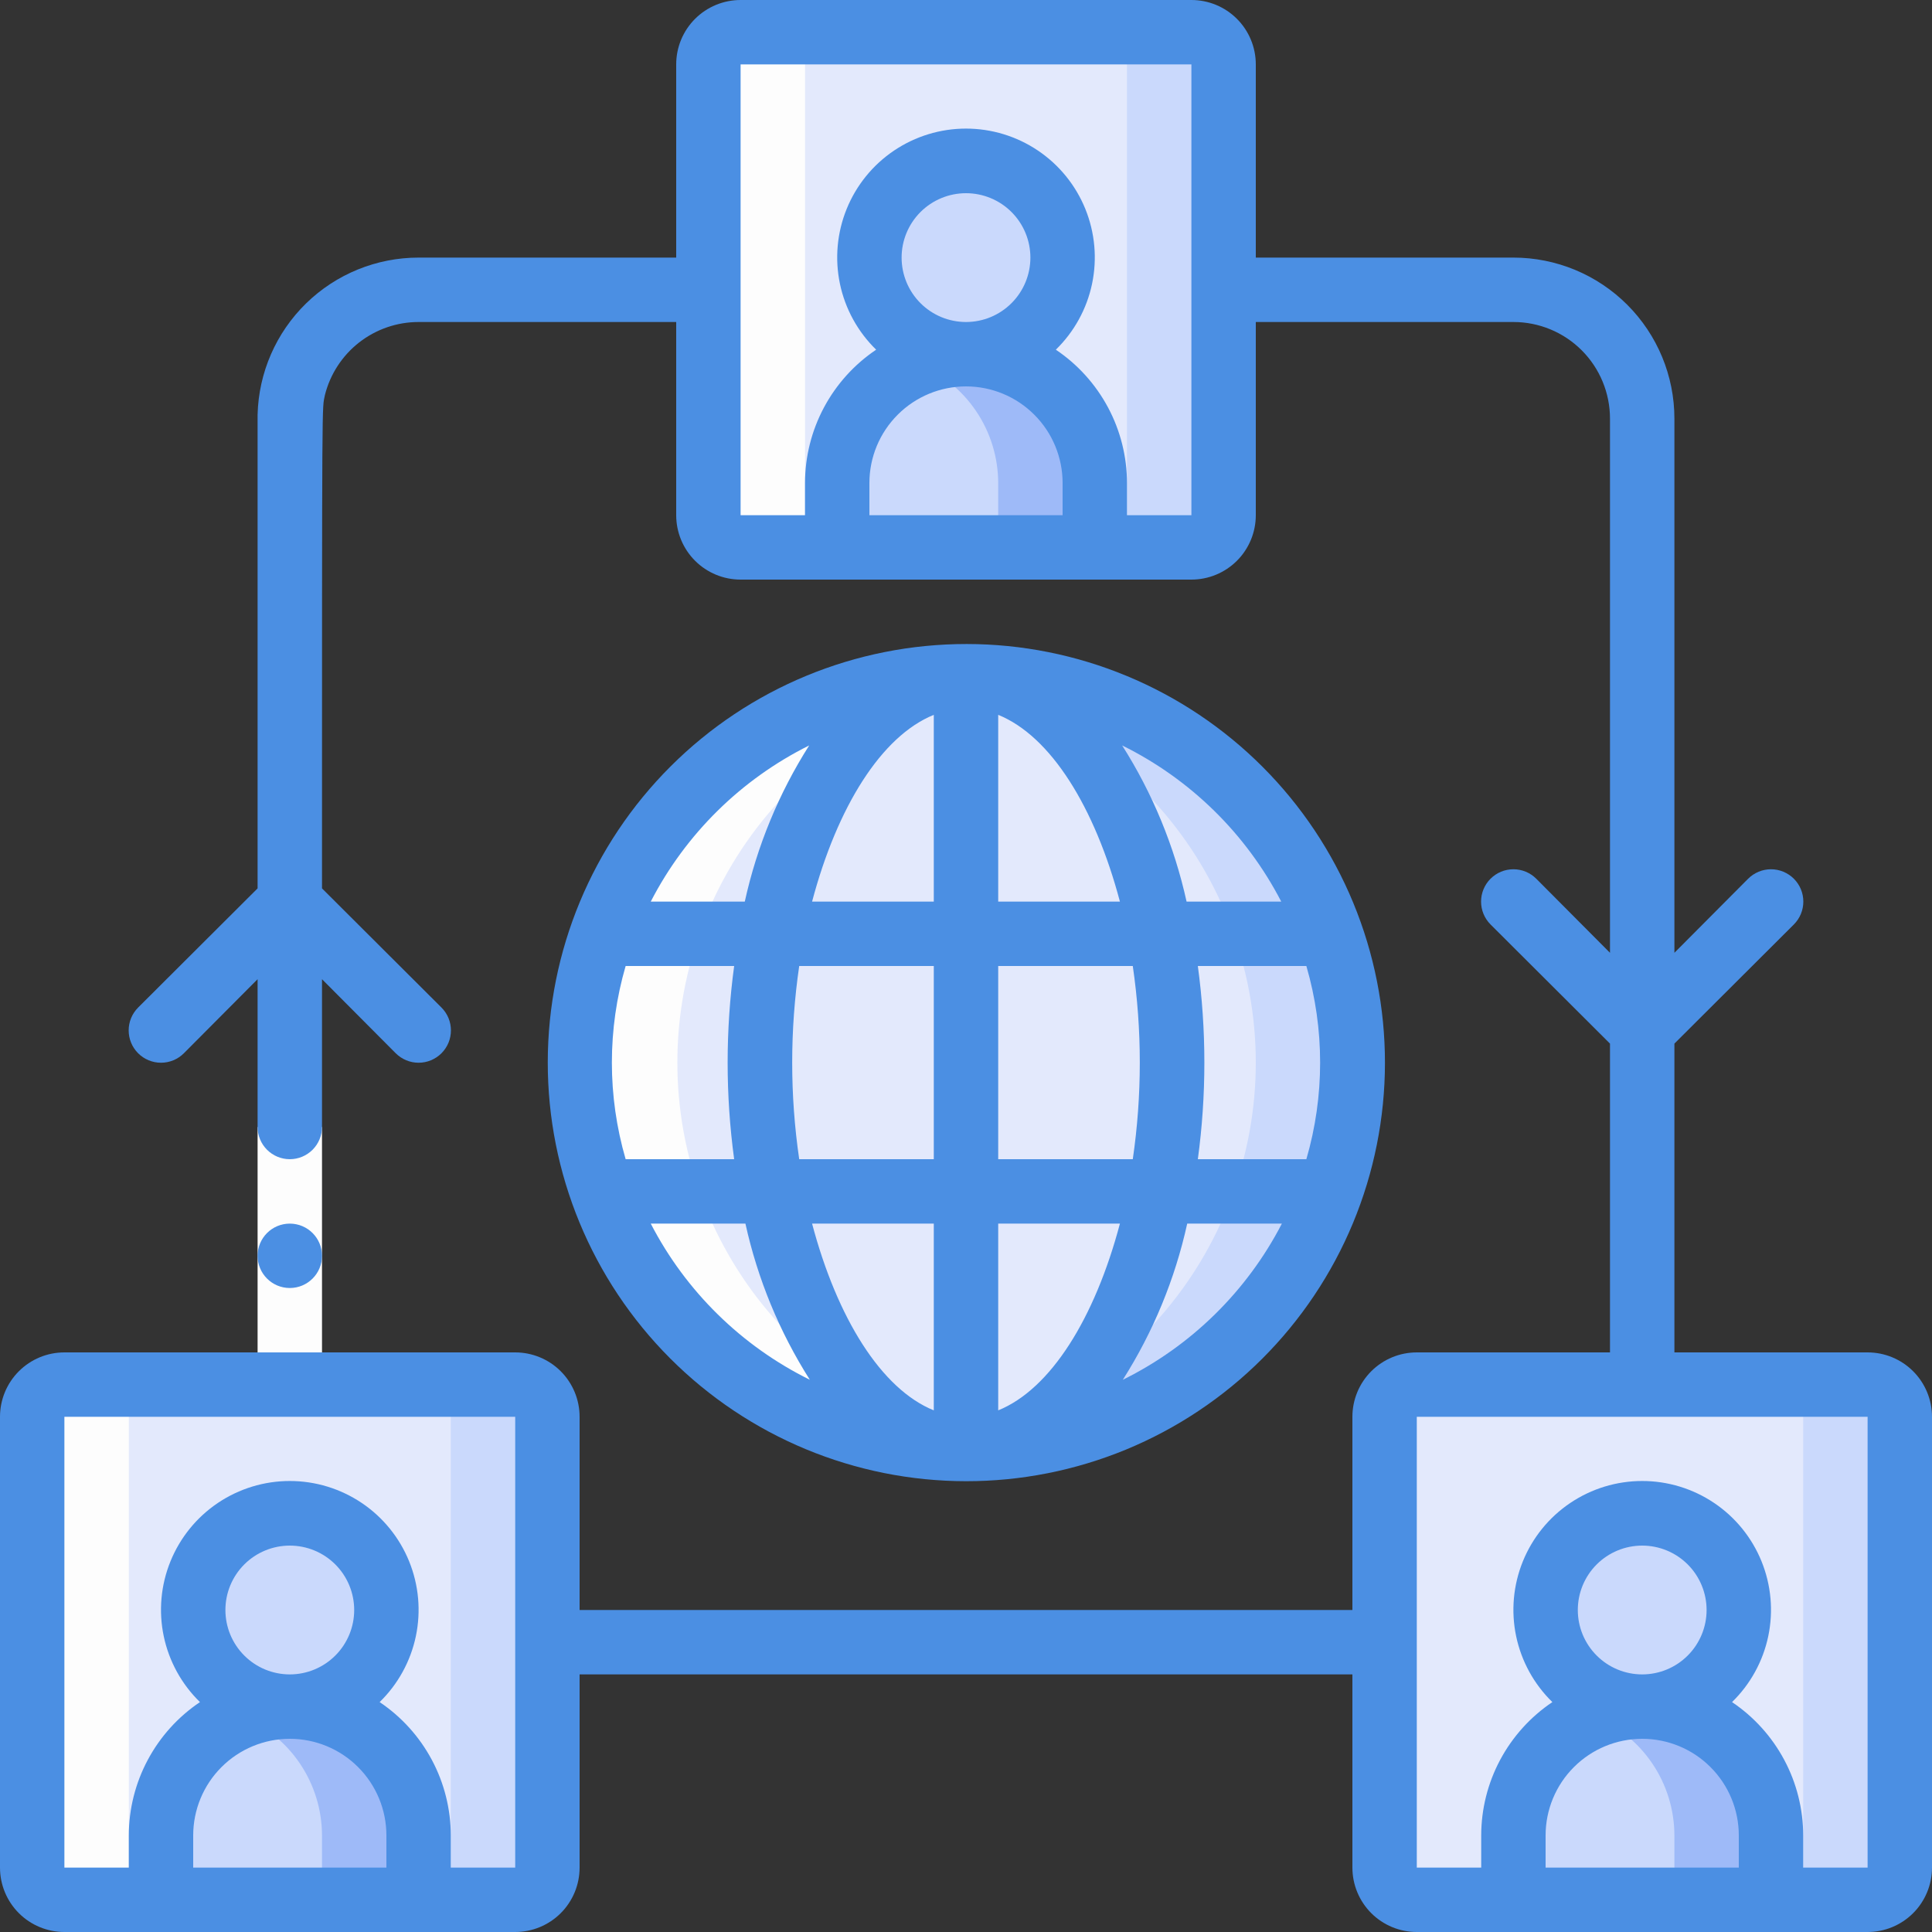 <svg width="100" height="100" viewBox="0 0 100 100" fill="none" xmlns="http://www.w3.org/2000/svg">
<rect x="0" y="0" width="100" height="100" fill="#333333" stroke="none"/>
<g clip-path="url(#clip0_3821_11222)">
<path d="M70 55C70 66.045 61.045 75 50 75C38.955 75 30 66.045 30 55C30 43.955 38.955 35 50 35C61.045 35 70 43.955 70 55Z" fill="#CAD9FC"/>
<path d="M65 55C64.998 59.87 63.219 64.571 59.997 68.222C56.775 71.874 52.331 74.225 47.5 74.833C42.682 74.207 38.257 71.849 35.051 68.2C31.845 64.55 30.076 59.858 30.076 55C30.076 50.142 31.845 45.45 35.051 41.8C38.257 38.15 42.682 35.792 47.5 35.166C52.331 35.775 56.775 38.126 59.997 41.777C63.219 45.429 64.998 50.13 65 55Z" fill="#E3E9FC"/>
<path d="M61.667 1.667H38.333C37.413 1.667 36.667 2.413 36.667 3.333V26.666C36.667 27.587 37.413 28.333 38.333 28.333H61.667C62.587 28.333 63.333 27.587 63.333 26.666V3.333C63.333 2.413 62.587 1.667 61.667 1.667Z" fill="#CAD9FC"/>
<path d="M56.667 1.667H38.333C37.413 1.667 36.667 2.413 36.667 3.333V26.666C36.667 27.587 37.413 28.333 38.333 28.333H56.667C57.587 28.333 58.333 27.587 58.333 26.666V3.333C58.333 2.413 57.587 1.667 56.667 1.667Z" fill="#E3E9FC"/>
<path d="M50 18.333C52.761 18.333 55 16.094 55 13.333C55 10.572 52.761 8.333 50 8.333C47.239 8.333 45 10.572 45 13.333C45 16.094 47.239 18.333 50 18.333Z" fill="#CAD9FC"/>
<path d="M56.667 25V28.333H43.333V25C43.333 23.232 44.036 21.536 45.286 20.286C46.536 19.035 48.232 18.333 50 18.333C51.768 18.333 53.464 19.035 54.714 20.286C55.964 21.536 56.667 23.232 56.667 25Z" fill="#9EBAF8"/>
<path d="M51.667 25V28.333H43.333V25C43.336 23.674 43.734 22.379 44.476 21.281C45.218 20.182 46.271 19.33 47.5 18.833C48.729 19.33 49.782 20.182 50.524 21.281C51.266 22.379 51.664 23.674 51.667 25Z" fill="#CAD9FC"/>
<path d="M26.667 71.666H3.333C2.413 71.666 1.667 72.413 1.667 73.333V96.666C1.667 97.587 2.413 98.333 3.333 98.333H26.667C27.587 98.333 28.333 97.587 28.333 96.666V73.333C28.333 72.413 27.587 71.666 26.667 71.666Z" fill="#CAD9FC"/>
<path d="M21.667 71.666H3.333C2.413 71.666 1.667 72.413 1.667 73.333V96.666C1.667 97.587 2.413 98.333 3.333 98.333H21.667C22.587 98.333 23.333 97.587 23.333 96.666V73.333C23.333 72.413 22.587 71.666 21.667 71.666Z" fill="#E3E9FC"/>
<path d="M15 88.333C17.761 88.333 20 86.094 20 83.333C20 80.572 17.761 78.333 15 78.333C12.239 78.333 10 80.572 10 83.333C10 86.094 12.239 88.333 15 88.333Z" fill="#CAD9FC"/>
<path d="M21.667 95V98.333H8.333V95C8.333 93.232 9.036 91.536 10.286 90.286C11.536 89.035 13.232 88.333 15 88.333C16.768 88.333 18.464 89.035 19.714 90.286C20.964 91.536 21.667 93.232 21.667 95Z" fill="#9EBAF8"/>
<path d="M16.667 95V98.333H8.333V95C8.336 93.674 8.734 92.379 9.476 91.281C10.218 90.182 11.271 89.33 12.5 88.833C13.729 89.33 14.782 90.182 15.524 91.281C16.266 92.379 16.664 93.674 16.667 95Z" fill="#CAD9FC"/>
<path d="M96.667 71.666H73.333C72.413 71.666 71.667 72.413 71.667 73.333V96.666C71.667 97.587 72.413 98.333 73.333 98.333H96.667C97.587 98.333 98.333 97.587 98.333 96.666V73.333C98.333 72.413 97.587 71.666 96.667 71.666Z" fill="#CAD9FC"/>
<path d="M91.667 71.666H73.333C72.413 71.666 71.667 72.413 71.667 73.333V96.666C71.667 97.587 72.413 98.333 73.333 98.333H91.667C92.587 98.333 93.333 97.587 93.333 96.666V73.333C93.333 72.413 92.587 71.666 91.667 71.666Z" fill="#E3E9FC"/>
<path d="M85 88.333C87.761 88.333 90 86.094 90 83.333C90 80.572 87.761 78.333 85 78.333C82.239 78.333 80 80.572 80 83.333C80 86.094 82.239 88.333 85 88.333Z" fill="#CAD9FC"/>
<path d="M91.667 95V98.333H78.333V95C78.333 93.232 79.036 91.536 80.286 90.286C81.536 89.035 83.232 88.333 85 88.333C86.768 88.333 88.464 89.035 89.714 90.286C90.964 91.536 91.667 93.232 91.667 95Z" fill="#9EBAF8"/>
<path d="M86.667 95V98.333H78.333V95C78.336 93.674 78.734 92.379 79.476 91.281C80.218 90.182 81.271 89.33 82.5 88.833C83.729 89.33 84.782 90.182 85.524 91.281C86.266 92.379 86.664 93.674 86.667 95Z" fill="#CAD9FC"/>
<path d="M52.483 74.833C47.666 74.207 43.241 71.849 40.034 68.2C36.828 64.55 35.06 59.858 35.06 55C35.06 50.142 36.828 45.45 40.034 41.8C43.241 38.15 47.666 35.792 52.483 35.166C49.663 34.8 46.797 35.039 44.076 35.868C41.356 36.698 38.844 38.097 36.707 39.974C34.57 41.851 32.858 44.163 31.686 46.754C30.513 49.344 29.907 52.156 29.907 55C29.907 57.844 30.513 60.655 31.686 63.246C32.858 65.837 34.57 68.148 36.707 70.025C38.844 71.902 41.356 73.302 44.076 74.131C46.797 74.96 49.663 75.2 52.483 74.833ZM38.333 28.333H43.333C42.891 28.333 42.467 28.158 42.155 27.845C41.842 27.532 41.667 27.108 41.667 26.666V3.333C41.667 2.891 41.842 2.467 42.155 2.155C42.467 1.842 42.891 1.667 43.333 1.667H38.333C37.891 1.667 37.467 1.842 37.155 2.155C36.842 2.467 36.667 2.891 36.667 3.333V26.666C36.667 27.108 36.842 27.532 37.155 27.845C37.467 28.158 37.891 28.333 38.333 28.333ZM3.333 98.333H8.333C7.891 98.333 7.467 98.158 7.155 97.845C6.842 97.532 6.667 97.109 6.667 96.666V73.333C6.667 72.891 6.842 72.467 7.155 72.155C7.467 71.842 7.891 71.666 8.333 71.666H3.333C2.891 71.666 2.467 71.842 2.155 72.155C1.842 72.467 1.667 72.891 1.667 73.333V96.666C1.667 97.109 1.842 97.532 2.155 97.845C2.467 98.158 2.891 98.333 3.333 98.333Z" fill="#FDFDFD"/>
<path d="M13.333 58.334H16.667V71.667H13.333V58.334Z" fill="#FDFDFD"/>
<path d="M15 66.667C15.921 66.667 16.667 65.921 16.667 65C16.667 64.08 15.921 63.334 15 63.334C14.08 63.334 13.333 64.08 13.333 65C13.333 65.921 14.08 66.667 15 66.667Z" fill="#4B8FE3"/>
<path d="M50 76.667C52.845 76.669 55.663 76.111 58.293 75.025C60.922 73.938 63.312 72.344 65.326 70.334C67.34 68.323 68.938 65.936 70.029 63.309C71.12 60.681 71.683 57.864 71.685 55.019C71.687 52.173 71.129 49.355 70.043 46.726C68.956 44.096 67.362 41.706 65.352 39.693C63.342 37.679 60.955 36.081 58.327 34.99C55.699 33.899 52.882 33.336 50.037 33.334C44.29 33.329 38.777 35.607 34.711 39.667C30.644 43.726 28.357 49.236 28.352 54.982C28.347 60.728 30.625 66.241 34.685 70.308C38.745 74.375 44.254 76.662 50 76.667ZM58.117 71.417C59.691 68.937 60.819 66.202 61.45 63.334H66.35C64.538 66.838 61.653 69.67 58.117 71.417ZM67.617 60H62C62.45 56.684 62.45 53.317 62 50H67.617C68.567 53.267 68.567 56.733 67.617 60ZM66.317 46.667H61.417C60.785 43.799 59.657 41.063 58.083 38.584C61.62 40.33 64.505 43.163 66.317 46.667ZM51.667 37C54.383 38.1 56.667 41.767 57.967 46.667H51.667V37ZM51.667 50H58.633C59.117 53.316 59.117 56.684 58.633 60H51.667V50ZM51.667 63.334H57.967C56.667 68.234 54.383 71.9 51.667 73V63.334ZM33.683 63.334H38.583C39.215 66.202 40.343 68.937 41.917 71.417C38.38 69.67 35.495 66.838 33.683 63.334ZM48.333 73C45.617 71.9 43.333 68.234 42.033 63.334H48.333V73ZM48.333 60H41.367C40.883 56.684 40.883 53.316 41.367 50H48.333V60ZM48.333 37V46.667H42.033C43.333 41.767 45.617 38.1 48.333 37ZM41.883 38.584C40.309 41.063 39.181 43.799 38.55 46.667H33.683C35.486 43.168 38.359 40.336 41.883 38.584ZM32.383 50H38C37.55 53.318 37.55 56.682 38 60H32.383C31.433 56.734 31.433 53.266 32.383 50Z" fill="#4B8FE3"/>
<path d="M3.333 100H26.667C27.551 100 28.399 99.649 29.024 99.024C29.649 98.399 30 97.551 30 96.667V86.667H70V96.667C70 97.551 70.351 98.399 70.976 99.024C71.601 99.649 72.449 100 73.333 100H96.667C97.551 100 98.399 99.649 99.024 99.024C99.649 98.399 100 97.551 100 96.667V73.333C100 72.449 99.649 71.601 99.024 70.976C98.399 70.351 97.551 70 96.667 70H86.667V54.017L92.85 47.85C93.005 47.695 93.129 47.51 93.213 47.307C93.297 47.104 93.34 46.886 93.34 46.667C93.34 46.447 93.297 46.229 93.213 46.026C93.129 45.823 93.005 45.639 92.85 45.483C92.695 45.328 92.51 45.205 92.307 45.121C92.104 45.036 91.886 44.993 91.667 44.993C91.447 44.993 91.229 45.036 91.026 45.121C90.823 45.205 90.639 45.328 90.483 45.483L86.667 49.317V21.667C86.667 19.456 85.789 17.337 84.226 15.774C82.663 14.211 80.543 13.333 78.333 13.333H65V3.333C65 2.449 64.649 1.601 64.024 0.976C63.399 0.351 62.551 0 61.667 0L38.333 0C37.449 0 36.601 0.351 35.976 0.976C35.351 1.601 35 2.449 35 3.333V13.333H21.667C19.491 13.333 17.401 14.183 15.844 15.703C14.287 17.223 13.386 19.291 13.333 21.467V45.983L7.15 52.15C6.836 52.464 6.66 52.889 6.66 53.333C6.66 53.777 6.836 54.203 7.15 54.517C7.464 54.831 7.889 55.007 8.333 55.007C8.777 55.007 9.203 54.831 9.517 54.517L13.333 50.683V58.333C13.333 58.775 13.509 59.199 13.822 59.512C14.134 59.824 14.558 60 15 60C15.442 60 15.866 59.824 16.178 59.512C16.491 59.199 16.667 58.775 16.667 58.333V50.683L20.483 54.517C20.639 54.672 20.823 54.795 21.026 54.879C21.229 54.964 21.447 55.007 21.667 55.007C21.886 55.007 22.104 54.964 22.307 54.879C22.51 54.795 22.695 54.672 22.85 54.517C23.005 54.361 23.129 54.177 23.213 53.974C23.297 53.771 23.34 53.553 23.34 53.333C23.34 53.114 23.297 52.896 23.213 52.693C23.129 52.49 23.005 52.305 22.85 52.15L16.667 45.983C16.667 19.5 16.667 21.25 16.817 20.45C17.088 19.369 17.712 18.41 18.591 17.724C19.47 17.039 20.552 16.667 21.667 16.667H35V26.667C35 27.551 35.351 28.399 35.976 29.024C36.601 29.649 37.449 30 38.333 30H61.667C62.551 30 63.399 29.649 64.024 29.024C64.649 28.399 65 27.551 65 26.667V16.667H78.333C79.659 16.667 80.931 17.193 81.869 18.131C82.806 19.069 83.333 20.341 83.333 21.667V49.317L79.517 45.483C79.203 45.169 78.777 44.993 78.333 44.993C77.889 44.993 77.464 45.169 77.15 45.483C76.836 45.797 76.66 46.223 76.66 46.667C76.66 47.111 76.836 47.536 77.15 47.85L83.333 54.017V70H73.333C72.449 70 71.601 70.351 70.976 70.976C70.351 71.601 70 72.449 70 73.333V83.333H30V73.333C30 72.449 29.649 71.601 29.024 70.976C28.399 70.351 27.551 70 26.667 70H3.333C2.449 70 1.601 70.351 0.976 70.976C0.351 71.601 0 72.449 0 73.333L0 96.667C0 97.551 0.351 98.399 0.976 99.024C1.601 99.649 2.449 100 3.333 100ZM55 26.667H45V25C45 23.674 45.527 22.402 46.465 21.465C47.402 20.527 48.674 20 50 20C51.326 20 52.598 20.527 53.535 21.465C54.473 22.402 55 23.674 55 25V26.667ZM46.667 13.333C46.667 12.449 47.018 11.601 47.643 10.976C48.268 10.351 49.116 10 50 10C50.884 10 51.732 10.351 52.357 10.976C52.982 11.601 53.333 12.449 53.333 13.333C53.333 14.217 52.982 15.065 52.357 15.69C51.732 16.316 50.884 16.667 50 16.667C49.116 16.667 48.268 16.316 47.643 15.69C47.018 15.065 46.667 14.217 46.667 13.333ZM58.333 26.667V25C58.331 23.636 57.994 22.294 57.352 21.091C56.709 19.888 55.782 18.861 54.65 18.1C55.6 17.175 56.253 15.988 56.525 14.69C56.797 13.391 56.675 12.042 56.176 10.813C55.677 9.585 54.823 8.533 53.722 7.792C52.622 7.052 51.326 6.656 50 6.656C48.674 6.656 47.378 7.052 46.278 7.792C45.177 8.533 44.323 9.585 43.824 10.813C43.325 12.042 43.203 13.391 43.475 14.69C43.747 15.988 44.4 17.175 45.35 18.1C44.218 18.861 43.291 19.888 42.648 21.091C42.006 22.294 41.669 23.636 41.667 25V26.667H38.333V3.333H61.667V26.667H58.333ZM90 96.667H80V95C80 93.674 80.527 92.402 81.465 91.465C82.402 90.527 83.674 90 85 90C86.326 90 87.598 90.527 88.535 91.465C89.473 92.402 90 93.674 90 95V96.667ZM81.667 83.333C81.667 82.449 82.018 81.601 82.643 80.976C83.268 80.351 84.116 80 85 80C85.884 80 86.732 80.351 87.357 80.976C87.982 81.601 88.333 82.449 88.333 83.333C88.333 84.217 87.982 85.065 87.357 85.69C86.732 86.316 85.884 86.667 85 86.667C84.116 86.667 83.268 86.316 82.643 85.69C82.018 85.065 81.667 84.217 81.667 83.333ZM73.333 73.333H96.667V96.667H93.333V95C93.331 93.636 92.994 92.294 92.352 91.091C91.709 89.888 90.782 88.861 89.65 88.1C90.6 87.175 91.253 85.987 91.525 84.689C91.797 83.391 91.675 82.042 91.176 80.813C90.677 79.585 89.823 78.533 88.722 77.792C87.622 77.052 86.326 76.656 85 76.656C83.674 76.656 82.378 77.052 81.278 77.792C80.177 78.533 79.323 79.585 78.824 80.813C78.325 82.042 78.203 83.391 78.475 84.689C78.747 85.987 79.4 87.175 80.35 88.1C79.218 88.861 78.291 89.888 77.648 91.091C77.006 92.294 76.669 93.636 76.667 95V96.667H73.333V73.333ZM20 96.667H10V95C10 93.674 10.527 92.402 11.464 91.465C12.402 90.527 13.674 90 15 90C16.326 90 17.598 90.527 18.535 91.465C19.473 92.402 20 93.674 20 95V96.667ZM11.667 83.333C11.667 82.449 12.018 81.601 12.643 80.976C13.268 80.351 14.116 80 15 80C15.884 80 16.732 80.351 17.357 80.976C17.982 81.601 18.333 82.449 18.333 83.333C18.333 84.217 17.982 85.065 17.357 85.69C16.732 86.316 15.884 86.667 15 86.667C14.116 86.667 13.268 86.316 12.643 85.69C12.018 85.065 11.667 84.217 11.667 83.333ZM3.333 73.333H26.667V96.667H23.333V95C23.331 93.636 22.994 92.294 22.352 91.091C21.709 89.888 20.782 88.861 19.65 88.1C20.6 87.175 21.253 85.987 21.525 84.689C21.797 83.391 21.675 82.042 21.176 80.813C20.677 79.585 19.823 78.533 18.723 77.792C17.622 77.052 16.326 76.656 15 76.656C13.674 76.656 12.378 77.052 11.277 77.792C10.177 78.533 9.323 79.585 8.824 80.813C8.324 82.042 8.203 83.391 8.475 84.689C8.747 85.987 9.4 87.175 10.35 88.1C9.218 88.861 8.291 89.888 7.649 91.091C7.006 92.294 6.669 93.636 6.667 95V96.667H3.333V73.333Z" fill="#4B8FE3"/>
</g>
<defs>
<clipPath id="clip0_3821_11222">
<rect width="100" height="100" fill="white"/>
</clipPath>
</defs>
</svg>
